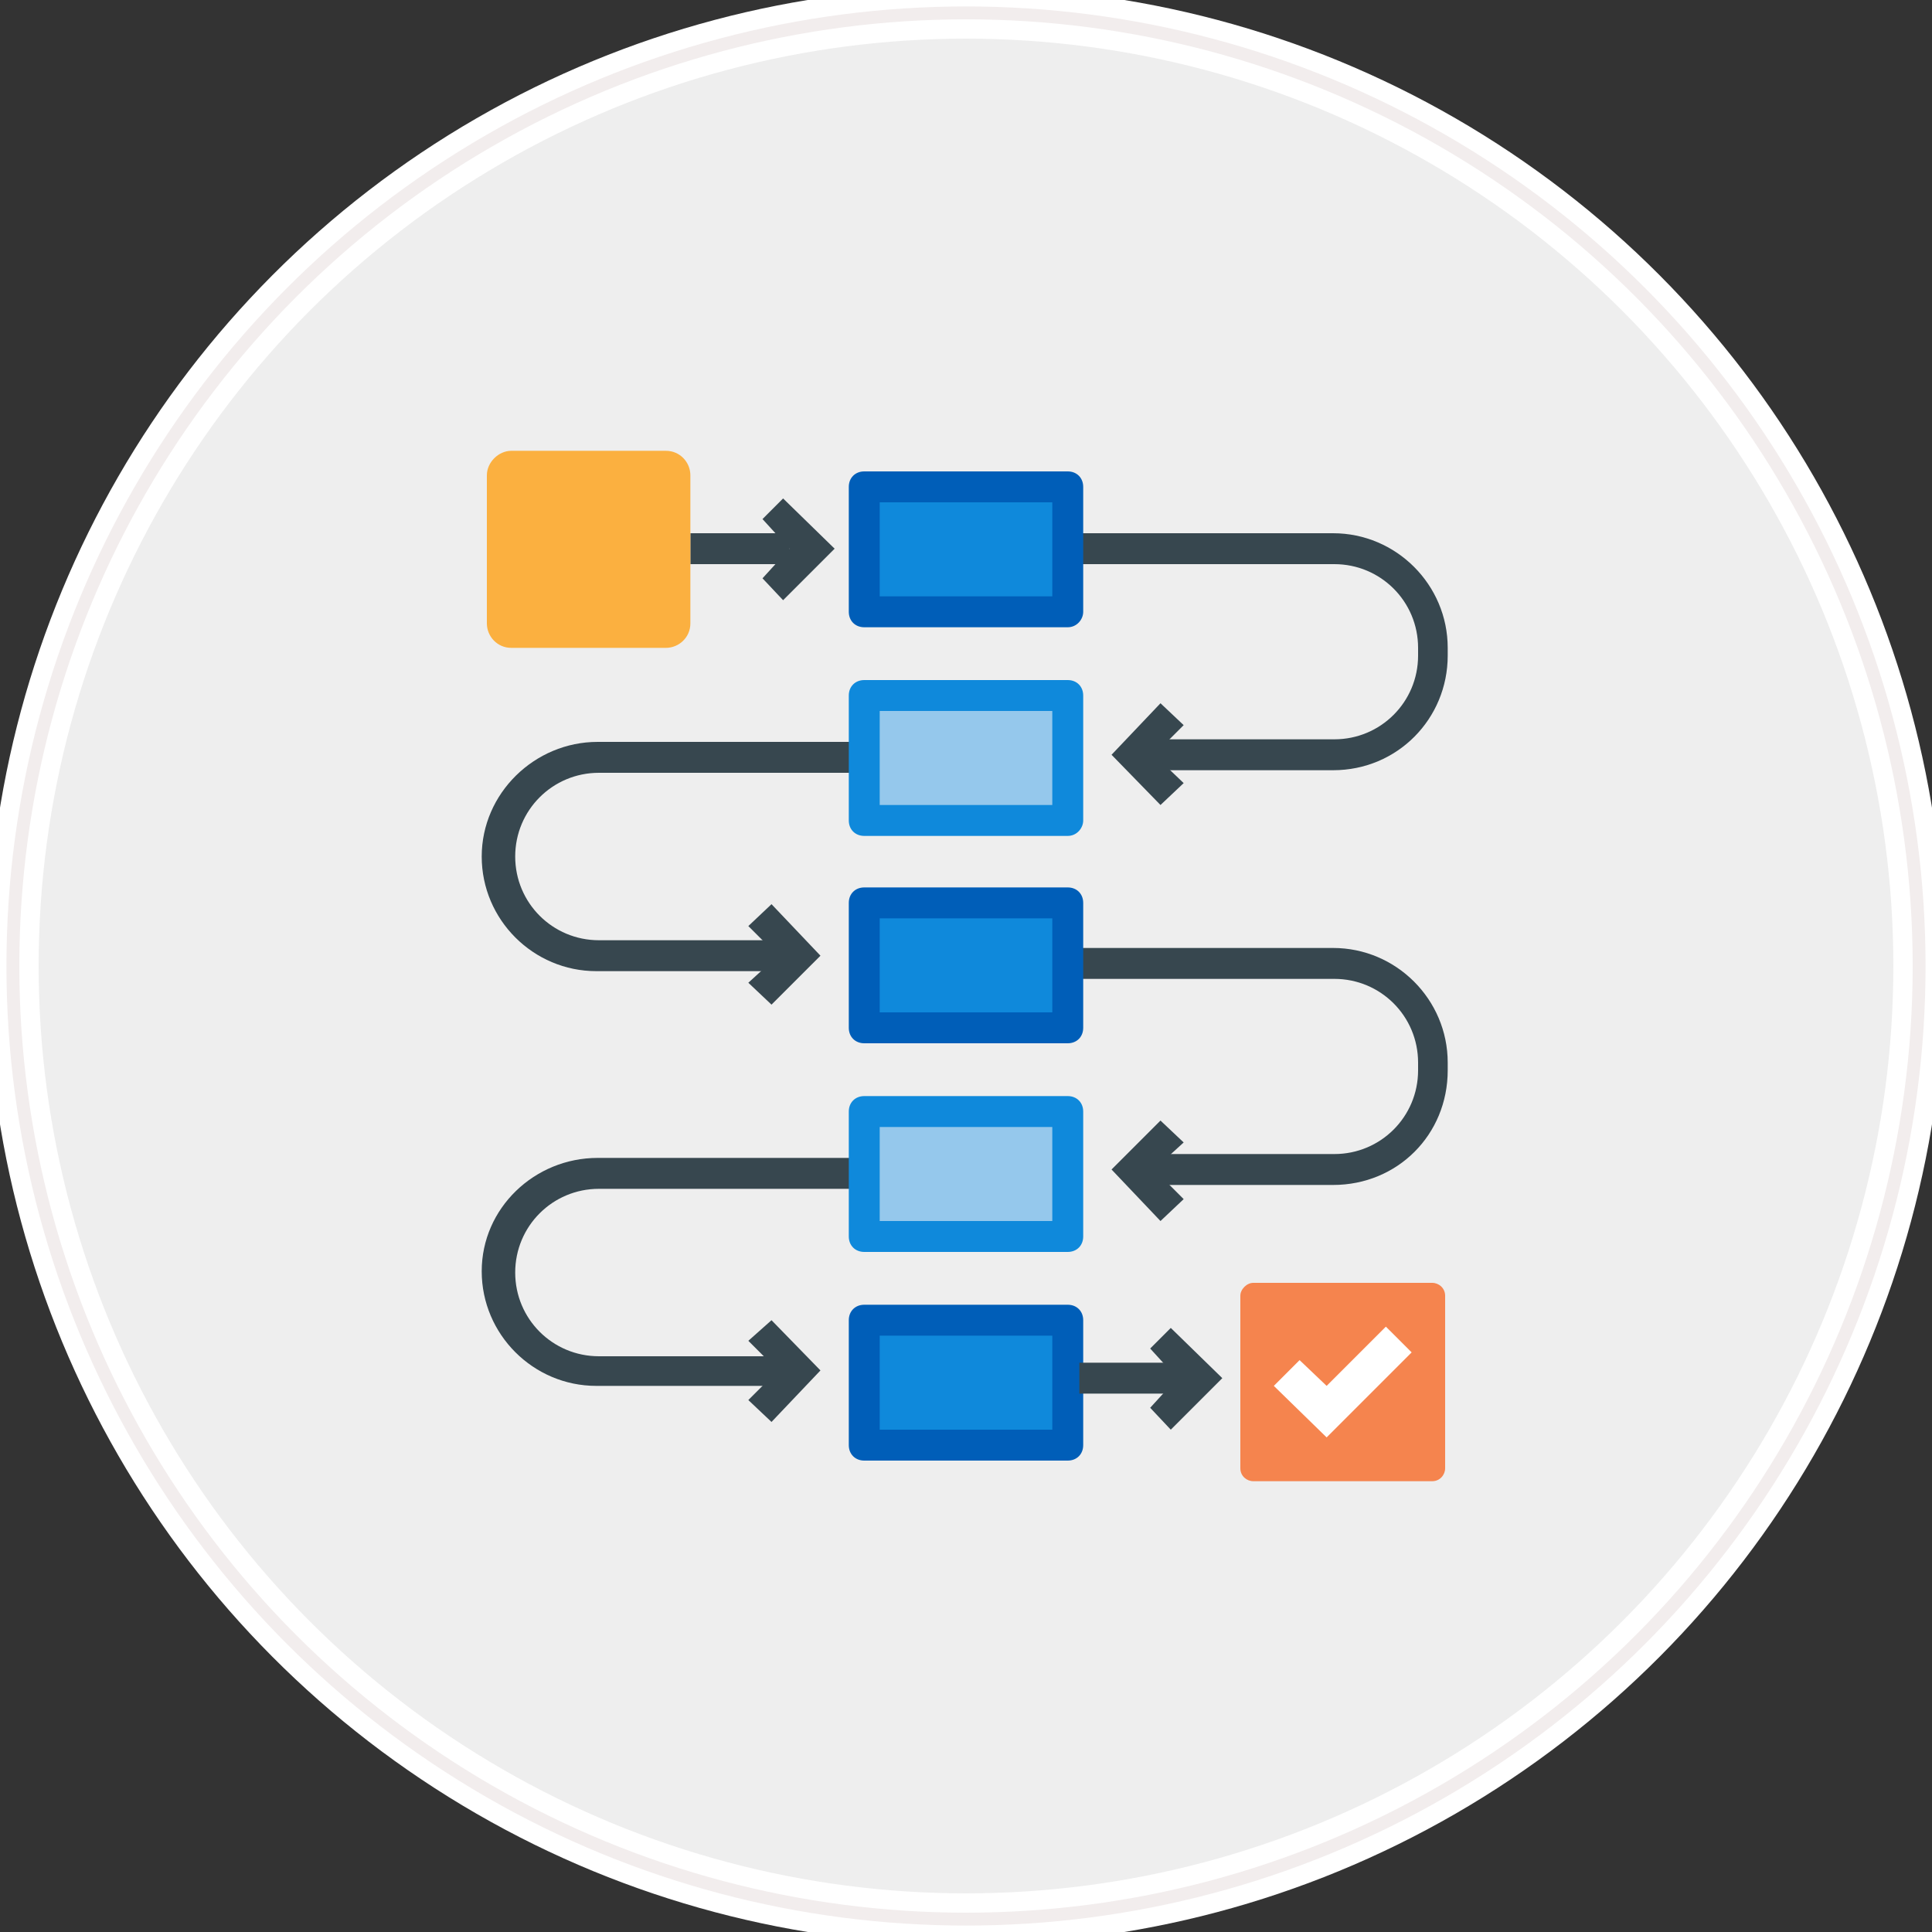 <?xml version="1.0" encoding="utf-8"?>
<!-- Generator: Adobe Illustrator 21.1.0, SVG Export Plug-In . SVG Version: 6.00 Build 0)  -->
<svg version="1.1" id="Layer_1" xmlns:sketch="http://www.bohemiancoding.com/sketch/ns"
	 xmlns="http://www.w3.org/2000/svg" xmlns:xlink="http://www.w3.org/1999/xlink" x="0px" y="0px" viewBox="0 0 150 150"
	 style="enable-background:new 0 0 150 150;" xml:space="preserve">
<rect x="0" y="0" width="150" height="150" fill="#333333" stroke="none"/>
<style type="text/css">
	.st0{fill:#EEEEEE;stroke:#FFFFFF;stroke-width:4;}
	.st1{fill:none;stroke:#F2EDED;}
	.st2{fill:#37474F;}
	.st3{fill:#FFFFFF;}
	.st4{fill:#005EB8;}
	.st5{fill:#BDDDF4;}
	.st6{fill:#E0EDFD;}
	.st7{fill:#95C8EC;}
	.st8{fill:#57A7DB;}
	.st9{fill:#F5FBF7;}
	.st10{fill:#CCCCCC;}
	.st11{fill:#0F89DB;}
	.st12{fill:#EFC5A8;}
	.st13{fill:#FBB040;}
	.st14{fill:#EFDAC7;}
	.st15{fill:#F5844E;}
	.st16{fill:none;stroke:#37474F;stroke-width:3;stroke-linecap:square;stroke-miterlimit:10;}
	.st17{fill:#D5EAF7;}
	.st18{clip-path:url(#SVGID_2_);}
</style>
<g>
	<g id="Oval-1_7_">
		<g sketch:type="MSShapeGroup">
			<circle id="path-1_14_" class="st0" cx="75" cy="75" r="74"/>
		</g>
		<g>
			<circle id="path-1_13_" class="st1" cx="75" cy="75" r="74"/>
		</g>
	</g>
</g>
<g>
	<path class="st2" d="M61.9,107.6H46.3c-4.9,0-8.9-4-8.9-8.9s4.1-8.8,9-8.8h20.6v2.4H46.5c-3.6,0-6.5,2.9-6.5,6.5
		c0,3.6,2.9,6.5,6.5,6.5H62v2.3L61.9,107.6L61.9,107.6z"/>
	<path class="st2" d="M61.9,75.4H46.3c-4.9,0-8.9-4-8.9-8.9c0-4.9,4.1-8.9,9-8.9h20.6V60H46.5c-3.6,0-6.5,2.9-6.5,6.5
		c0,3.6,2.9,6.5,6.5,6.5H62v2.4L61.9,75.4L61.9,75.4z"/>
	<path class="st2" d="M103.5,92H88v-2.4h15.6c3.6,0,6.5-2.9,6.5-6.5v-0.6c0-3.6-2.9-6.5-6.5-6.5H82.9v-2.4h20.6c4.9,0,8.9,4,8.9,8.9
		v0.6C112.4,88.1,108.5,92,103.5,92z"/>
	<path class="st2" d="M103.5,59.8H88v-2.4h15.6c3.6,0,6.5-2.9,6.5-6.5v-0.6c0-3.6-2.9-6.5-6.5-6.5H82.9v-2.4h20.6
		c4.9,0,8.9,4,8.9,8.9v0.6C112.4,55.8,108.5,59.8,103.5,59.8z"/>
	<g>
		<polygon class="st2" points="60.8,46.6 59.2,44.9 61.3,42.6 59.2,40.3 60.8,38.7 64.8,42.6 		"/>
		<rect x="53.6" y="41.4" class="st2" width="7.7" height="2.4"/>
	</g>
	<rect x="67.1" y="102.5" class="st11" width="15.8" height="9.7"/>
	<path class="st4" d="M82.9,113.4H67.1c-0.7,0-1.2-0.5-1.2-1.2v-9.7c0-0.7,0.5-1.2,1.2-1.2h15.8c0.7,0,1.2,0.5,1.2,1.2v9.7
		C84.1,112.9,83.6,113.4,82.9,113.4z M68.3,111h13.4v-7.3H68.3V111z"/>
	<rect x="67.1" y="86.3" class="st7" width="15.8" height="9.7"/>
	<path class="st11" d="M82.9,97.2H67.1c-0.7,0-1.2-0.5-1.2-1.2v-9.7c0-0.7,0.5-1.2,1.2-1.2h15.8c0.7,0,1.2,0.5,1.2,1.2V96
		C84.1,96.7,83.6,97.2,82.9,97.2z M68.3,94.8h13.4v-7.3H68.3V94.8z"/>
	<rect x="67.1" y="70.2" class="st11" width="15.8" height="9.7"/>
	<path class="st4" d="M82.9,81H67.1c-0.7,0-1.2-0.5-1.2-1.2v-9.7c0-0.7,0.5-1.2,1.2-1.2h15.8c0.7,0,1.2,0.5,1.2,1.2v9.7
		C84.1,80.5,83.6,81,82.9,81z M68.3,78.6h13.4v-7.3H68.3V78.6z"/>
	<rect x="67.1" y="54" class="st7" width="15.8" height="9.7"/>
	<path class="st11" d="M82.9,64.9H67.1c-0.7,0-1.2-0.5-1.2-1.2V54c0-0.7,0.5-1.2,1.2-1.2h15.8c0.7,0,1.2,0.5,1.2,1.2v9.7
		C84.1,64.3,83.6,64.9,82.9,64.9z M68.3,62.5h13.4v-7.3H68.3V62.5z"/>
	<rect x="67.1" y="37.8" class="st11" width="15.8" height="9.7"/>
	<g>
		<path class="st4" d="M82.9,48.7H67.1c-0.7,0-1.2-0.5-1.2-1.2v-9.7c0-0.7,0.5-1.2,1.2-1.2h15.8c0.7,0,1.2,0.5,1.2,1.2v9.7
			C84.1,48.1,83.6,48.7,82.9,48.7z M68.3,46.3h13.4V39H68.3V46.3z"/>
		<polygon class="st2" points="59.9,110.4 58.1,108.7 60.4,106.4 58.1,104.1 59.9,102.5 63.7,106.4 		"/>
		<polygon class="st2" points="59.9,78 58.1,76.3 60.4,74.2 58.1,71.9 59.9,70.2 63.7,74.2 		"/>
		<polygon class="st2" points="90.1,94.8 86.3,90.8 90.1,87 91.9,88.7 89.6,90.8 91.9,93.1 		"/>
		<polygon class="st2" points="90.1,62.5 86.3,58.6 90.1,54.6 91.9,56.3 89.6,58.6 91.9,60.8 		"/>
		<g>
			<polygon class="st2" points="90.9,111 89.3,109.3 91.4,107 89.3,104.7 90.9,103.1 94.9,107 			"/>
			<rect x="83.8" y="105.8" class="st2" width="7.7" height="2.4"/>
		</g>
	</g>
	<rect x="96.3" y="102.5" class="st13" width="15.8" height="9.7"/>
	<path class="st13" d="M39.7,35h12c1.1,0,1.9,0.9,1.9,1.9v11.5c0,1.1-0.9,1.9-1.9,1.9h-12c-1.1,0-1.9-0.9-1.9-1.9V36.9
		C37.8,35.9,38.7,35,39.7,35z"/>
	<path class="st15" d="M97.3,99.6h13.9c0.5,0,1,0.4,1,1V114c0,0.5-0.4,1-1,1H97.3c-0.5,0-1-0.4-1-1v-13.4
		C96.3,100.1,96.8,99.6,97.3,99.6z"/>
	<polygon class="st3" points="103,111.6 98.9,107.6 100.9,105.6 103,107.6 107.6,103 109.6,105 	"/>
</g>
</svg>

